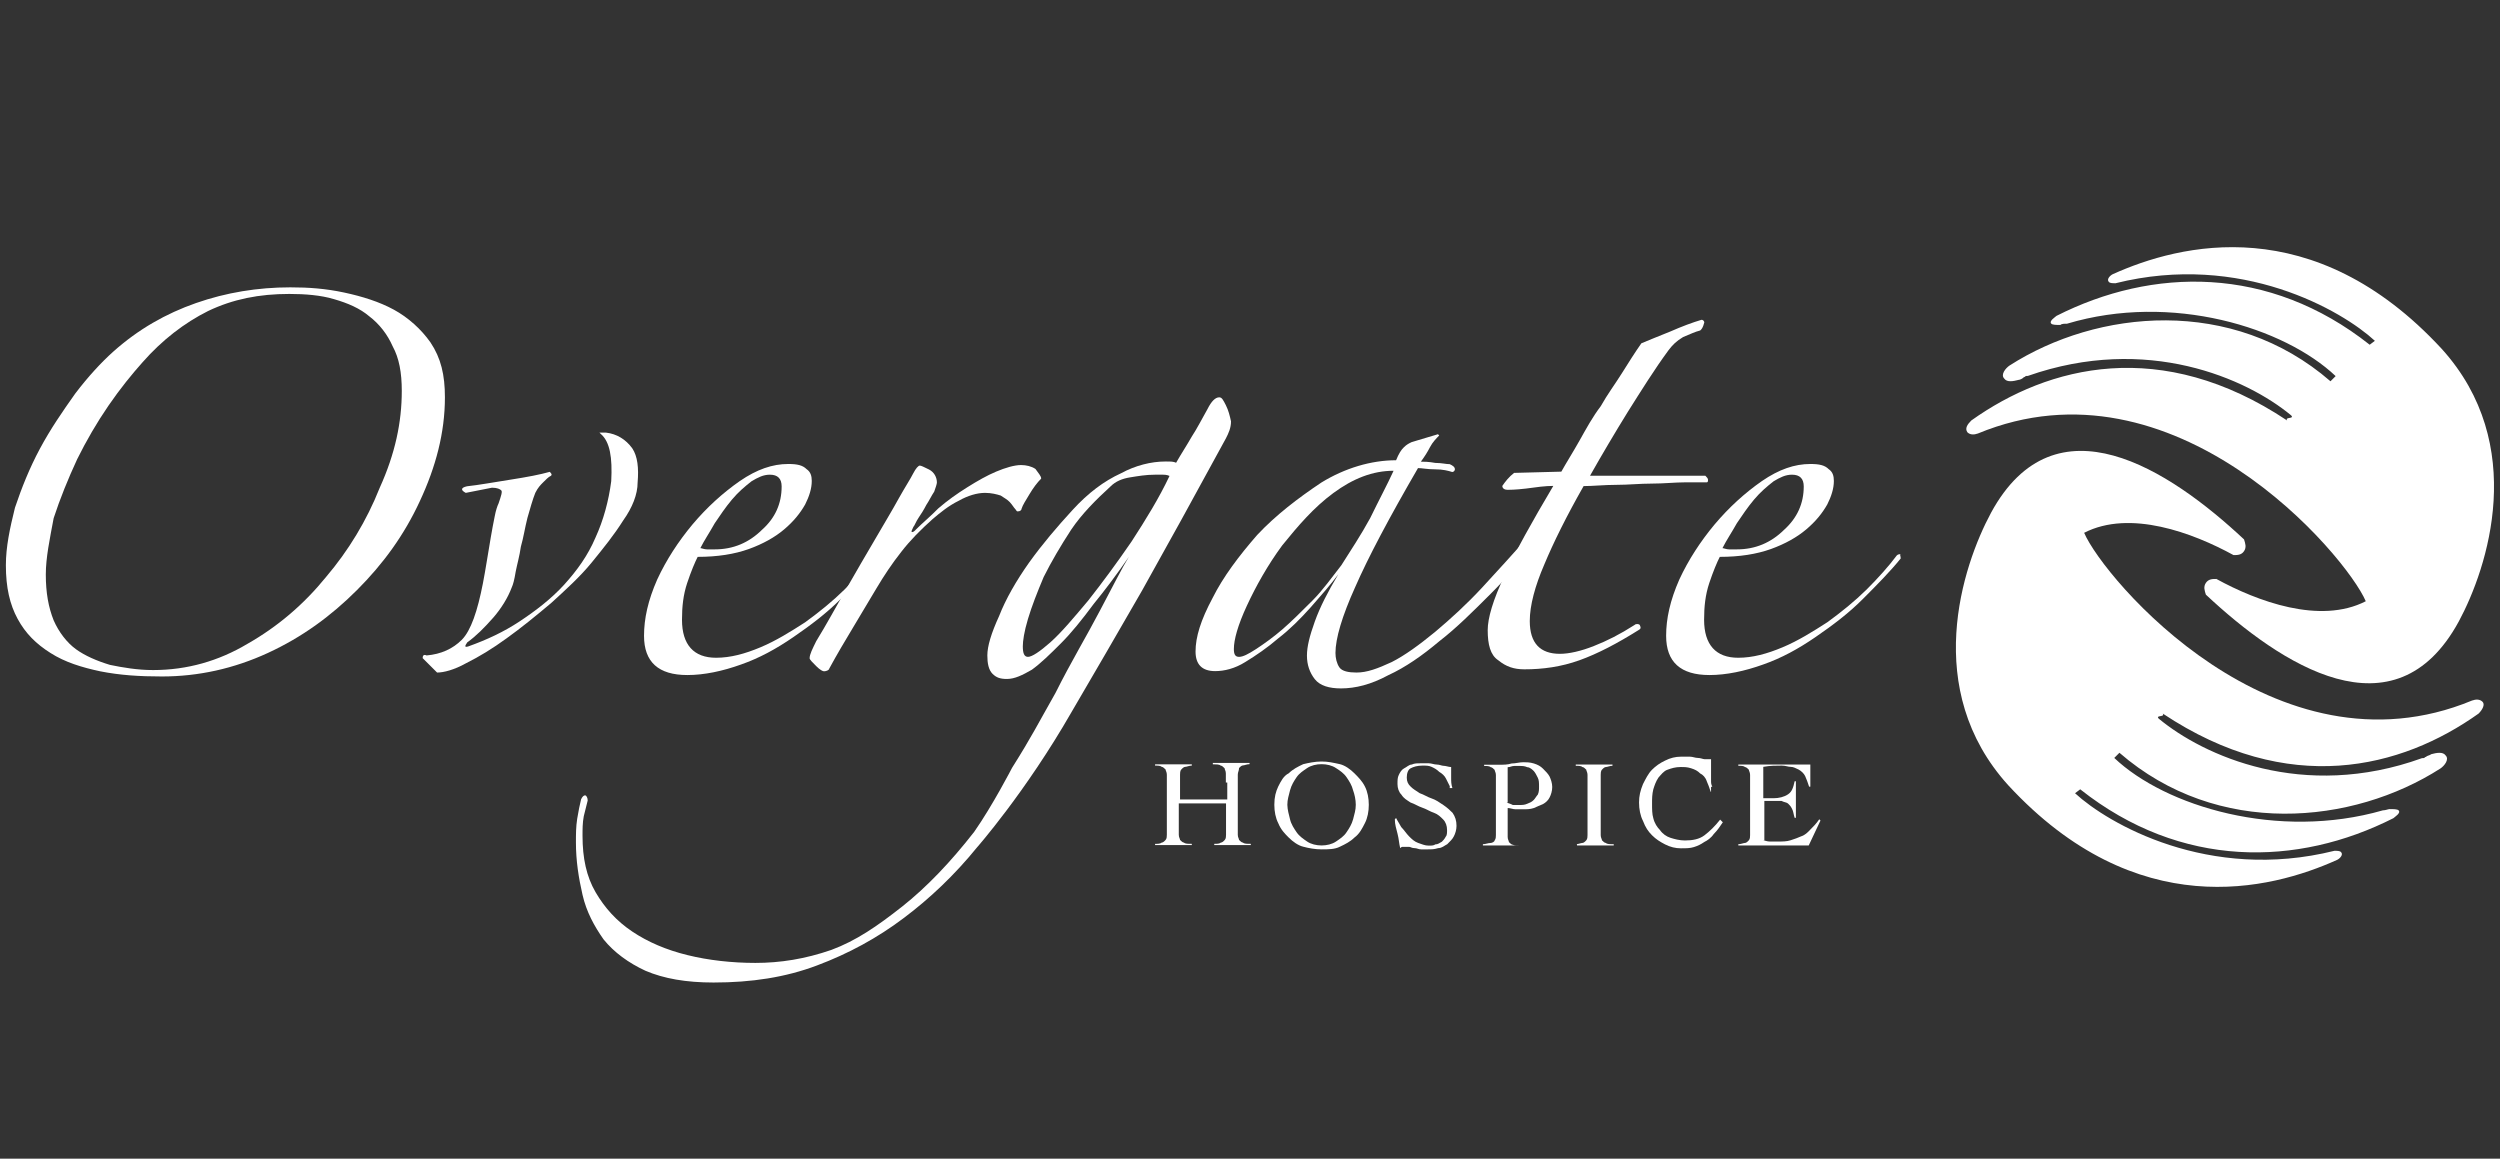 <svg xmlns="http://www.w3.org/2000/svg" xmlns:xlink="http://www.w3.org/1999/xlink" version="1.1" id="Layer_1" x="0px" y="0px" viewBox="0 0 140.25 65" style="enable-background:new 0 0 140.25 65;" xml:space="preserve" width="140.25"  height="65" >
<rect x="0" y="0" width="140.25" height="65" fill="#333333" stroke="none"/>
<style type="text/css">
	.st0{fill:#FFFFFF;}
	.st1{fill-rule:evenodd;clip-rule:evenodd;fill:#FFFFFF;}
</style>
<g>
	<path class="st0" d="M24.96,22.29c0,1.98-0.51,3.9-1.4,5.81c-0.88,1.91-2.06,3.53-3.53,5c-1.47,1.47-3.09,2.65-5,3.53   c-1.91,0.88-3.9,1.32-5.95,1.32c-1.25,0-2.35-0.07-3.46-0.29c-1.03-0.22-1.98-0.51-2.79-1.03c-0.81-0.51-1.4-1.1-1.84-1.91   c-0.44-0.81-0.66-1.76-0.66-3.01c0-1.03,0.22-2.06,0.51-3.23c0.37-1.1,0.81-2.21,1.4-3.31c0.59-1.1,1.25-2.06,1.98-3.09   c0.73-0.96,1.47-1.76,2.13-2.35C7.76,18.47,9.31,17.59,11,17c1.69-0.59,3.46-0.88,5.29-0.88c1.03,0,1.98,0.07,3.01,0.29   c1.03,0.22,1.98,0.52,2.79,0.96c0.81,0.44,1.54,1.1,2.06,1.84C24.74,20.09,24.96,21.04,24.96,22.29 M22.54,21.93   c0-1.03-0.15-1.84-0.51-2.5c-0.29-0.66-0.74-1.25-1.32-1.69c-0.52-0.44-1.18-0.73-1.98-0.96c-0.73-0.22-1.62-0.29-2.5-0.29   c-1.69,0-3.16,0.29-4.56,0.96c-1.32,0.66-2.57,1.62-3.67,2.87c-0.59,0.66-1.25,1.47-1.91,2.43c-0.66,0.96-1.25,1.98-1.76,3.01   c-0.51,1.1-0.96,2.21-1.32,3.31c-0.22,1.18-0.44,2.21-0.44,3.16c0,1.03,0.15,1.84,0.44,2.57c0.29,0.66,0.74,1.25,1.25,1.62   c0.51,0.37,1.18,0.66,1.91,0.88c0.73,0.15,1.54,0.29,2.42,0.29c1.91,0,3.68-0.51,5.29-1.47c1.69-0.96,3.16-2.21,4.41-3.75   c1.25-1.47,2.28-3.16,3.01-5C22.17,25.45,22.54,23.69,22.54,21.93"/>
	<path class="st0" d="M35.77,27.07c0,0.66-0.29,1.4-0.81,2.13c-0.51,0.81-1.1,1.54-1.76,2.35c-0.66,0.81-1.47,1.54-2.28,2.28   c-0.88,0.74-1.69,1.4-2.5,1.98c-0.81,0.59-1.54,1.03-2.28,1.4c-0.66,0.37-1.25,0.52-1.62,0.52l-0.81-0.81   c0-0.15,0.07-0.22,0.22-0.15c0.81-0.07,1.47-0.37,1.98-0.88c0.51-0.52,0.88-1.62,1.18-3.16c0.07-0.37,0.15-0.81,0.22-1.25   c0.07-0.44,0.15-0.88,0.22-1.32c0.07-0.44,0.15-0.81,0.22-1.18c0.07-0.37,0.15-0.59,0.22-0.74c0.15-0.44,0.22-0.66,0.15-0.73   c-0.07-0.07-0.22-0.15-0.52-0.15l-1.47,0.29c-0.29-0.15-0.29-0.29,0.07-0.37c0.66-0.07,1.47-0.22,2.43-0.37   c0.96-0.15,1.69-0.29,2.21-0.44c0.07,0.07,0.15,0.15,0.07,0.22c-0.15,0.07-0.29,0.22-0.44,0.37c-0.15,0.15-0.29,0.29-0.44,0.59   c-0.15,0.37-0.29,0.88-0.44,1.4c-0.15,0.59-0.22,1.1-0.37,1.62c-0.07,0.51-0.22,1.03-0.29,1.4c-0.07,0.44-0.15,0.74-0.22,0.88   c-0.22,0.59-0.59,1.18-1.03,1.69c-0.52,0.59-0.96,1.03-1.47,1.4c-0.15,0.22-0.15,0.29,0.07,0.22c1.03-0.37,1.98-0.81,2.87-1.4   s1.76-1.25,2.5-2.06c0.73-0.81,1.32-1.62,1.76-2.65c0.44-0.96,0.74-2.06,0.88-3.16c0.07-1.32-0.07-2.21-0.59-2.65l-0.07-0.07H34   c0.59,0.07,1.1,0.37,1.47,0.88C35.77,25.6,35.84,26.26,35.77,27.07"/>
	<path class="st0" d="M49.29,31.33c-0.59,0.73-1.32,1.47-2.13,2.28c-0.81,0.81-1.69,1.47-2.65,2.13c-0.96,0.66-1.91,1.18-2.94,1.54   c-1.03,0.37-2.06,0.59-3.01,0.59c-1.62,0-2.43-0.73-2.43-2.2c0-0.96,0.22-1.98,0.74-3.16c0.51-1.1,1.18-2.13,1.98-3.09   c0.81-0.96,1.69-1.76,2.65-2.43c0.96-0.66,1.84-0.96,2.72-0.96c0.51,0,0.81,0.07,1.03,0.29c0.22,0.15,0.29,0.37,0.29,0.66   c0,0.44-0.15,0.88-0.37,1.32c-0.29,0.51-0.66,0.96-1.18,1.4c-0.52,0.44-1.18,0.81-1.98,1.1c-0.81,0.29-1.76,0.44-2.87,0.44   c-0.15,0.29-0.37,0.81-0.59,1.47c-0.22,0.66-0.29,1.32-0.29,2.06c0,1.4,0.66,2.13,1.91,2.13c0.81,0,1.62-0.22,2.5-0.59   c0.88-0.37,1.69-0.88,2.5-1.4c0.81-0.59,1.54-1.18,2.21-1.84c0.66-0.66,1.25-1.32,1.69-1.91c0.07-0.07,0.15-0.07,0.22-0.07V31.33z    M43.85,27.29c0-0.44-0.22-0.66-0.66-0.66c-0.37,0-0.66,0.15-1.03,0.37c-0.37,0.29-0.73,0.59-1.1,1.03   c-0.37,0.44-0.66,0.88-0.96,1.32c-0.29,0.52-0.59,0.96-0.81,1.4c0.07,0,0.22,0.07,0.37,0.07h0.44c1.03,0,1.91-0.37,2.65-1.1   C43.49,29.06,43.85,28.25,43.85,27.29"/>
	<path class="st0" d="M58.41,26.85c-0.22,0.22-0.44,0.51-0.66,0.88c-0.22,0.37-0.37,0.59-0.44,0.81c0,0.07-0.07,0.15-0.22,0.15   c-0.07,0-0.07-0.07-0.15-0.15c-0.07-0.07-0.15-0.22-0.29-0.37s-0.29-0.22-0.51-0.37c-0.22-0.07-0.52-0.15-0.88-0.15   c-0.44,0-0.96,0.15-1.47,0.44c-0.59,0.29-1.03,0.66-1.47,1.03c-0.66,0.59-1.25,1.18-1.76,1.84c-0.52,0.66-0.96,1.32-1.4,2.06   c-0.44,0.73-0.88,1.47-1.32,2.21c-0.44,0.73-0.88,1.47-1.32,2.28c0,0.07-0.15,0.15-0.29,0.15c-0.07,0-0.22-0.07-0.44-0.29   c-0.22-0.22-0.37-0.37-0.37-0.44c0-0.22,0.15-0.51,0.37-0.96c0.59-0.96,1.1-1.91,1.69-2.94c0.59-1.03,1.1-1.91,1.62-2.79   c0.51-0.88,0.96-1.62,1.32-2.28c0.37-0.66,0.66-1.1,0.81-1.4c0.15-0.29,0.29-0.44,0.37-0.44c0.07,0,0.22,0.07,0.52,0.22   c0.29,0.15,0.44,0.44,0.44,0.73c0,0.07-0.07,0.29-0.15,0.51c-0.15,0.22-0.29,0.52-0.44,0.74c-0.15,0.29-0.29,0.51-0.44,0.73   s-0.22,0.44-0.29,0.51c-0.07,0.15-0.15,0.29-0.07,0.29c0.07,0,0.15-0.07,0.22-0.15c0.37-0.37,0.81-0.73,1.25-1.18   c0.51-0.44,1.03-0.81,1.62-1.18c0.59-0.37,1.1-0.66,1.62-0.88c0.52-0.22,1.03-0.37,1.4-0.37c0.29,0,0.59,0.07,0.81,0.22   C58.26,26.56,58.41,26.7,58.41,26.85"/>
	<path class="st0" d="M68.77,22.73c-0.15-0.29-0.22-0.44-0.37-0.44c-0.22,0-0.44,0.22-0.66,0.66c-0.29,0.51-0.59,1.1-0.88,1.54   c-0.29,0.51-0.59,0.96-0.88,1.47c-0.15-0.07-0.29-0.07-0.59-0.07c-0.81,0-1.69,0.22-2.5,0.66c-0.96,0.44-1.84,1.1-2.72,2.06   c-0.88,0.96-1.69,1.91-2.43,2.94c-0.73,1.03-1.32,2.06-1.69,3.01c-0.44,0.96-0.66,1.69-0.66,2.21c0,0.44,0.07,0.81,0.29,1.03   c0.22,0.22,0.44,0.29,0.81,0.29c0.44,0,0.88-0.22,1.4-0.52c0.51-0.37,1.03-0.88,1.62-1.47c0.59-0.59,1.18-1.32,1.84-2.21   c0.66-0.81,1.32-1.69,1.98-2.65c-0.37,0.59-0.88,1.62-1.62,3.01c-0.73,1.4-1.62,2.87-2.5,4.63c-0.96,1.69-1.32,2.43-2.43,4.19   c0,0-1.1,2.13-2.13,3.6c-1.32,1.69-2.65,3.09-4.04,4.19c-1.4,1.1-2.57,1.91-3.97,2.43c-1.47,0.51-2.87,0.73-4.26,0.73   c-1.32,0-2.65-0.15-3.82-0.44c-1.18-0.29-2.21-0.73-3.09-1.32c-0.88-0.59-1.54-1.32-2.06-2.21c-0.51-0.88-0.73-1.91-0.73-3.16   c0-0.37,0-0.73,0.07-1.1c0.07-0.29,0.15-0.59,0.22-0.88c0-0.15-0.07-0.29-0.15-0.29c-0.07,0-0.15,0.07-0.22,0.22   c-0.07,0.29-0.15,0.66-0.22,1.1c-0.07,0.44-0.07,0.88-0.07,1.32c0,1.03,0.15,1.98,0.37,2.94c0.22,0.96,0.66,1.76,1.18,2.5   c0.59,0.73,1.4,1.32,2.35,1.76c1.03,0.44,2.28,0.66,3.82,0.66c2.13,0,4.04-0.29,5.81-0.96c1.76-0.66,3.38-1.54,4.85-2.65   c1.47-1.1,2.87-2.43,4.12-3.97c0,0,2.72-3.09,5.29-7.57c1.25-2.13,2.57-4.41,3.97-6.84c1.4-2.5,2.94-5.29,4.7-8.53   c0.15-0.29,0.29-0.59,0.29-0.96C68.99,23.32,68.92,23.03,68.77,22.73 M63.48,30.38c-0.81,1.18-1.62,2.28-2.43,3.31   c-0.81,0.96-1.47,1.76-2.13,2.35c-0.59,0.52-1.03,0.81-1.25,0.81s-0.29-0.22-0.29-0.59c0-0.29,0.07-0.81,0.29-1.54   c0.22-0.73,0.51-1.47,0.88-2.35c0.44-0.88,0.96-1.76,1.54-2.65c0.59-0.88,1.4-1.69,2.21-2.43c0.29-0.29,0.66-0.44,1.1-0.51   c0.44-0.07,0.88-0.15,1.4-0.15h0.37c0.15,0,0.29,0,0.44,0.07C65.02,27.95,64.29,29.13,63.48,30.38"/>
	<path class="st0" d="M86.27,30.38c-0.81,0.96-1.69,1.98-2.65,2.94c-0.96,0.96-1.91,1.91-2.87,2.65c-0.96,0.81-1.91,1.47-2.87,1.91   c-0.96,0.52-1.84,0.74-2.65,0.74c-0.66,0-1.18-0.15-1.47-0.52c-0.29-0.37-0.44-0.81-0.44-1.32c0-0.51,0.15-1.1,0.44-1.91   c0.29-0.81,0.74-1.69,1.32-2.65c-0.44,0.59-0.96,1.18-1.54,1.84c-0.59,0.66-1.18,1.25-1.84,1.76c-0.59,0.51-1.25,0.96-1.84,1.32   c-0.59,0.37-1.18,0.51-1.69,0.51c-0.73,0-1.1-0.37-1.1-1.1c0-0.81,0.29-1.76,0.96-3.01c0.59-1.18,1.47-2.35,2.5-3.53   c1.03-1.1,2.28-2.06,3.6-2.94c1.32-0.81,2.79-1.25,4.19-1.25c0.15-0.37,0.29-0.59,0.44-0.73c0.15-0.15,0.29-0.22,0.44-0.29   l1.47-0.44l0.07,0.07c-0.15,0.15-0.37,0.37-0.52,0.66c-0.15,0.29-0.29,0.51-0.51,0.81c0.15,0,0.44,0,0.81,0.07   c0.37,0,0.59,0.07,0.81,0.07c0.15,0.07,0.29,0.15,0.29,0.29c0,0.07-0.07,0.15-0.15,0.15c-0.22-0.07-0.52-0.15-0.96-0.15   c-0.44,0-0.74-0.07-0.96-0.07c-1.62,2.79-2.79,5-3.53,6.69c-0.73,1.62-1.1,2.87-1.1,3.68c0,0.29,0.07,0.59,0.22,0.81   c0.15,0.22,0.52,0.29,0.96,0.29c0.59,0,1.18-0.22,1.98-0.59c0.73-0.37,1.54-0.96,2.43-1.69c0.88-0.74,1.76-1.54,2.65-2.5   c0.88-0.96,1.76-1.91,2.65-2.94c0.07-0.07,0.15-0.15,0.22-0.07C86.27,30.16,86.27,30.23,86.27,30.38 M78.18,26.41   c-1.18,0-2.28,0.44-3.38,1.25c-1.1,0.81-1.98,1.84-2.87,2.94c-0.81,1.1-1.47,2.28-1.98,3.38c-0.51,1.1-0.73,1.91-0.73,2.43   c0,0.29,0.07,0.44,0.29,0.44c0.22,0,0.51-0.15,0.96-0.44c0.44-0.29,0.96-0.66,1.47-1.1c0.51-0.44,1.1-1.03,1.69-1.62   c0.59-0.59,1.1-1.32,1.62-1.98c0.51-0.81,1.1-1.69,1.62-2.65C77.37,28.03,77.81,27.22,78.18,26.41"/>
	<path class="st0" d="M95.38,18.54c-0.29,0.07-0.59,0.22-0.96,0.37c-0.37,0.22-0.59,0.44-0.81,0.73c-0.81,1.1-1.54,2.28-2.28,3.45   c-0.73,1.18-1.47,2.43-2.13,3.6h6.47c0.07,0.07,0.15,0.15,0.15,0.22c0,0.07,0,0.15-0.07,0.15H94.5c-0.51,0-1.18,0.07-1.84,0.07   s-1.32,0.07-1.98,0.07c-0.66,0-1.32,0.07-1.84,0.07c-0.96,1.69-1.69,3.16-2.21,4.41c-0.51,1.18-0.81,2.28-0.81,3.16   c0,1.25,0.59,1.84,1.69,1.84c0.51,0,1.18-0.15,1.91-0.44c0.74-0.29,1.47-0.66,2.28-1.18c0.07-0.07,0.22-0.07,0.29,0   c0.07,0.15,0.07,0.22-0.07,0.29c-1.18,0.74-2.28,1.32-3.31,1.69c-1.03,0.37-2.06,0.51-3.09,0.51c-0.59,0-1.03-0.15-1.47-0.51   c-0.44-0.29-0.59-0.88-0.59-1.69c0-0.66,0.29-1.69,0.96-3.09c0.59-1.32,1.54-3.01,2.72-5c-0.44,0-0.96,0.07-1.54,0.15   c-0.59,0.07-0.96,0.07-1.03,0.07c-0.15,0-0.29-0.07-0.29-0.22c0.15-0.22,0.37-0.51,0.66-0.73l2.65-0.07   c0.29-0.52,0.66-1.1,1.03-1.76c0.37-0.66,0.73-1.32,1.18-1.91c0.37-0.66,0.81-1.25,1.18-1.84c0.37-0.59,0.74-1.18,1.1-1.69   c0.37-0.15,0.88-0.37,1.62-0.66c0.66-0.29,1.25-0.51,1.76-0.66c0.07,0,0.15,0.07,0.15,0.15C95.53,18.4,95.46,18.47,95.38,18.54"/>
	<path class="st0" d="M106.63,31.33c-0.59,0.73-1.32,1.47-2.13,2.28c-0.81,0.81-1.69,1.47-2.65,2.13c-0.96,0.66-1.91,1.18-2.94,1.54   c-1.03,0.37-2.06,0.59-3.01,0.59c-1.62,0-2.43-0.73-2.43-2.2c0-0.96,0.22-1.98,0.74-3.16c0.51-1.1,1.18-2.13,1.98-3.09   c0.81-0.96,1.69-1.76,2.65-2.43c0.96-0.66,1.84-0.96,2.72-0.96c0.51,0,0.81,0.07,1.03,0.29c0.22,0.15,0.29,0.37,0.29,0.66   c0,0.44-0.15,0.88-0.37,1.32c-0.29,0.51-0.66,0.96-1.18,1.4c-0.52,0.44-1.18,0.81-1.98,1.1c-0.81,0.29-1.76,0.44-2.87,0.44   c-0.15,0.29-0.37,0.81-0.59,1.47c-0.22,0.66-0.29,1.32-0.29,2.06c0,1.4,0.66,2.13,1.91,2.13c0.81,0,1.62-0.22,2.5-0.59   c0.88-0.37,1.69-0.88,2.5-1.4c0.81-0.59,1.54-1.18,2.21-1.84c0.66-0.66,1.25-1.32,1.69-1.91c0.07-0.07,0.15-0.07,0.22-0.07   C106.56,31.11,106.63,31.19,106.63,31.33 M101.19,27.29c0-0.44-0.22-0.66-0.66-0.66c-0.37,0-0.66,0.15-1.03,0.37   c-0.37,0.29-0.73,0.59-1.1,1.03c-0.37,0.44-0.66,0.88-0.96,1.32c-0.29,0.52-0.59,0.96-0.81,1.4c0.07,0,0.22,0.07,0.37,0.07h0.44   c1.03,0,1.91-0.37,2.65-1.1C100.82,29.06,101.19,28.25,101.19,27.29"/>
	<path class="st0" d="M68.77,43.9v-0.51c0-0.15-0.07-0.22-0.07-0.29c-0.07-0.07-0.15-0.15-0.22-0.15c-0.07-0.07-0.22-0.07-0.44-0.07   V42.8h0.59h0.59h0.44h0.44v0.07c-0.15,0-0.29,0.07-0.37,0.07c-0.07,0-0.15,0.07-0.22,0.15c0,0.15-0.07,0.22-0.07,0.37v0.51v2.35   v0.51c0,0.15,0.07,0.22,0.07,0.29c0.07,0.07,0.15,0.15,0.22,0.15c0.07,0.07,0.22,0.07,0.44,0.07v0.07h-0.51h-0.51h-0.52h-0.51   v-0.07c0.15,0,0.29,0,0.37-0.07c0.07,0,0.15-0.07,0.22-0.15c0.07-0.07,0.07-0.22,0.07-0.29v-0.51v-1.25h-2.65v1.25v0.51   c0,0.15,0.07,0.22,0.07,0.29c0.07,0.07,0.15,0.15,0.22,0.15c0.07,0.07,0.22,0.07,0.44,0.07v0.07h-0.51h-0.51h-0.51H64.8v-0.07   c0.15,0,0.29,0,0.37-0.07c0.07,0,0.15-0.07,0.22-0.15c0.07-0.07,0.07-0.22,0.07-0.29v-0.51v-2.35v-0.51c0-0.15-0.07-0.22-0.07-0.29   c-0.07-0.07-0.15-0.15-0.22-0.15c-0.07-0.07-0.22-0.07-0.37-0.07v-0.07h0.59h0.59h0.44h0.44v0.07c-0.15,0-0.29,0.07-0.37,0.07   c-0.07,0-0.15,0.07-0.22,0.15c-0.07,0.07-0.07,0.22-0.07,0.29v0.51v0.88h2.65V43.9H68.77z"/>
	<path class="st0" d="M71.71,44.12c0.15-0.29,0.29-0.59,0.59-0.74c0.22-0.22,0.51-0.37,0.81-0.51c0.29-0.07,0.66-0.15,1.03-0.15   s0.66,0.07,1.03,0.15c0.29,0.07,0.59,0.29,0.81,0.51c0.22,0.22,0.44,0.44,0.59,0.74c0.15,0.29,0.22,0.66,0.22,1.03   c0,0.37-0.07,0.74-0.22,1.03c-0.15,0.29-0.29,0.59-0.59,0.81c-0.22,0.22-0.51,0.37-0.81,0.51c-0.29,0.15-0.66,0.15-1.03,0.15   s-0.73-0.07-1.03-0.15c-0.29-0.07-0.59-0.29-0.81-0.51c-0.22-0.22-0.44-0.44-0.59-0.81c-0.15-0.29-0.22-0.66-0.22-1.03   C71.49,44.71,71.57,44.42,71.71,44.12 M72.37,45.96c0.07,0.29,0.22,0.51,0.37,0.73c0.15,0.22,0.37,0.37,0.59,0.52   c0.22,0.15,0.52,0.22,0.81,0.22c0.29,0,0.59-0.07,0.81-0.22c0.22-0.15,0.44-0.29,0.59-0.52c0.15-0.22,0.29-0.44,0.37-0.73   c0.07-0.29,0.15-0.51,0.15-0.81c0-0.29-0.07-0.59-0.15-0.81c-0.07-0.29-0.22-0.52-0.37-0.74c-0.15-0.22-0.37-0.37-0.59-0.51   c-0.22-0.15-0.52-0.22-0.81-0.22c-0.29,0-0.59,0.07-0.81,0.22c-0.22,0.15-0.44,0.29-0.59,0.51c-0.15,0.22-0.29,0.44-0.37,0.74   c-0.07,0.29-0.15,0.51-0.15,0.81C72.23,45.45,72.3,45.67,72.37,45.96"/>
	<path class="st0" d="M81.34,44.12c-0.07-0.15-0.15-0.29-0.22-0.44c-0.07-0.15-0.22-0.29-0.37-0.37c-0.15-0.15-0.29-0.22-0.44-0.29   c-0.15-0.07-0.29-0.07-0.51-0.07c-0.29,0-0.51,0.07-0.66,0.15c-0.15,0.07-0.22,0.29-0.22,0.52c0,0.22,0.07,0.37,0.22,0.51   c0.15,0.15,0.29,0.22,0.51,0.37c0.22,0.07,0.44,0.22,0.66,0.29c0.22,0.07,0.44,0.22,0.66,0.37c0.22,0.15,0.37,0.29,0.52,0.44   c0.15,0.22,0.22,0.44,0.22,0.73c0,0.22-0.07,0.44-0.15,0.59c-0.07,0.15-0.22,0.29-0.37,0.44c-0.15,0.07-0.29,0.22-0.51,0.22   c-0.22,0.07-0.37,0.07-0.59,0.07h-0.37c-0.15,0-0.22-0.07-0.37-0.07c-0.15,0-0.22-0.07-0.29-0.07h-0.22H78.7   c-0.07,0-0.07,0-0.15,0.07c-0.07-0.29-0.07-0.51-0.15-0.81c-0.07-0.29-0.15-0.51-0.15-0.81l0.07-0.07   c0.07,0.15,0.22,0.37,0.29,0.51c0.15,0.15,0.29,0.37,0.44,0.52c0.15,0.15,0.29,0.29,0.51,0.37c0.22,0.07,0.37,0.15,0.59,0.15   c0.15,0,0.29,0,0.37-0.07c0.15,0,0.22-0.07,0.37-0.15c0.07-0.07,0.15-0.15,0.22-0.29c0.07-0.07,0.07-0.22,0.07-0.37   c0-0.22-0.07-0.44-0.22-0.59c-0.15-0.15-0.29-0.29-0.51-0.37c-0.22-0.07-0.44-0.22-0.66-0.29c-0.22-0.07-0.44-0.22-0.66-0.29   c-0.22-0.15-0.37-0.22-0.51-0.44c-0.15-0.15-0.22-0.37-0.22-0.59c0-0.22,0-0.37,0.07-0.51c0.07-0.15,0.15-0.29,0.29-0.37   c0.15-0.07,0.29-0.22,0.44-0.22c0.15-0.07,0.29-0.07,0.52-0.07h0.44c0.15,0,0.29,0.07,0.44,0.07c0.15,0,0.29,0.07,0.37,0.07   c0.15,0,0.29,0.07,0.44,0.07v0.59c0,0.22,0,0.37,0.07,0.59h-0.15V44.12z"/>
	<path class="st0" d="M85.24,47.43h-0.51h-0.51h-0.52h-0.51v-0.07c0.15,0,0.29-0.07,0.44-0.07c0.07,0,0.22-0.07,0.22-0.15   c0.07-0.07,0.07-0.22,0.07-0.29v-0.51v-2.35v-0.51c0-0.15-0.07-0.22-0.07-0.29c-0.07-0.07-0.15-0.15-0.22-0.15   c-0.07-0.07-0.22-0.07-0.37-0.07v-0.07h0.44h0.44c0.22,0,0.44,0,0.66-0.07c0.22,0,0.44-0.07,0.66-0.07c0.15,0,0.37,0,0.59,0.07   c0.22,0.07,0.37,0.15,0.51,0.29c0.15,0.15,0.29,0.29,0.37,0.44c0.07,0.15,0.15,0.37,0.15,0.59c0,0.22-0.07,0.44-0.15,0.59   c-0.07,0.15-0.22,0.29-0.37,0.37c-0.15,0.07-0.37,0.15-0.51,0.22c-0.22,0.07-0.37,0.07-0.59,0.07h-0.44   c-0.15,0-0.29-0.07-0.44-0.07v1.1v0.52c0,0.15,0.07,0.22,0.07,0.29c0.07,0.07,0.15,0.15,0.22,0.15   C84.94,47.43,85.09,47.43,85.24,47.43 M84.5,45.01c0.15,0.07,0.22,0.07,0.37,0.15h0.37c0.15,0,0.29,0,0.44-0.07   c0.15-0.07,0.22-0.07,0.37-0.22c0.07-0.07,0.15-0.22,0.22-0.29c0.07-0.15,0.07-0.29,0.07-0.44c0-0.22,0-0.37-0.07-0.51   c-0.07-0.15-0.15-0.29-0.22-0.37c-0.07-0.07-0.22-0.22-0.37-0.22c-0.15-0.07-0.29-0.07-0.44-0.07h-0.29   c-0.15,0-0.22,0.07-0.37,0.07v1.98H84.5z"/>
	<path class="st0" d="M88.4,47.36c0.15,0,0.29-0.07,0.37-0.07c0.07,0,0.15-0.07,0.22-0.15c0.07-0.07,0.07-0.22,0.07-0.29v-0.52   v-2.35v-0.51c0-0.15-0.07-0.22-0.07-0.29c-0.07-0.07-0.15-0.15-0.22-0.15c-0.07-0.07-0.22-0.07-0.37-0.07v-0.07h0.59h0.59h0.44   h0.44v0.07c-0.15,0-0.29,0.07-0.37,0.07c-0.07,0-0.15,0.07-0.22,0.15c-0.07,0.07-0.07,0.22-0.07,0.29v0.51v2.35v0.52   c0,0.15,0.07,0.22,0.07,0.29c0.07,0.07,0.15,0.15,0.22,0.15c0.07,0.07,0.22,0.07,0.44,0.07v0.07h-0.52H89.5h-0.51h-0.52v-0.07H88.4   z"/>
	<path class="st0" d="M95.97,44.42c-0.07-0.22-0.15-0.44-0.22-0.59c-0.07-0.22-0.22-0.37-0.37-0.44c-0.15-0.15-0.29-0.22-0.51-0.29   c-0.22-0.07-0.37-0.07-0.59-0.07c-0.29,0-0.51,0.07-0.73,0.15c-0.22,0.07-0.37,0.29-0.51,0.44c-0.15,0.22-0.22,0.44-0.29,0.66   c-0.07,0.29-0.07,0.52-0.07,0.81s0,0.59,0.07,0.81c0.07,0.29,0.22,0.51,0.37,0.66c0.15,0.22,0.37,0.37,0.59,0.44   c0.22,0.07,0.51,0.15,0.81,0.15c0.44,0,0.81-0.07,1.1-0.29c0.29-0.22,0.59-0.51,0.88-0.88l0.15,0.15   c-0.15,0.22-0.29,0.44-0.51,0.66c-0.15,0.22-0.37,0.37-0.52,0.44c-0.22,0.15-0.37,0.22-0.59,0.29c-0.22,0.07-0.44,0.07-0.74,0.07   c-0.29,0-0.59-0.07-0.88-0.22c-0.29-0.15-0.51-0.29-0.73-0.51c-0.22-0.22-0.37-0.44-0.51-0.81c-0.15-0.29-0.22-0.66-0.22-1.03   c0-0.37,0.07-0.66,0.22-1.03c0.15-0.29,0.29-0.59,0.51-0.81c0.22-0.22,0.44-0.37,0.73-0.51c0.29-0.15,0.59-0.22,0.88-0.22h0.52   c0.15,0,0.29,0.07,0.44,0.07c0.15,0,0.29,0.07,0.37,0.07h0.37v0.37v0.37v0.44c0,0.15,0,0.22,0.07,0.37h-0.07V44.42z"/>
	<path class="st0" d="M98.91,47.14c0.07,0,0.22,0.07,0.37,0.07h0.44c0.29,0,0.51,0,0.73-0.07c0.22-0.07,0.44-0.15,0.59-0.22   c0.22-0.07,0.37-0.22,0.51-0.37c0.15-0.15,0.37-0.37,0.51-0.59l0.07,0.07l-0.66,1.4h-0.22h-0.22H98.4h-0.44h-0.44v-0.07   c0.15,0,0.29-0.07,0.37-0.07c0.07,0,0.15-0.07,0.22-0.15c0.07-0.07,0.07-0.22,0.07-0.29v-0.52v-2.35v-0.51   c0-0.15-0.07-0.22-0.07-0.29c-0.07-0.07-0.15-0.15-0.22-0.15c-0.07-0.07-0.22-0.07-0.37-0.07v-0.07h0.44h0.44h0.51h0.59h1.03h1.03   v0.29v0.29v0.29v0.37h-0.07c-0.07-0.22-0.15-0.44-0.22-0.59c-0.07-0.15-0.22-0.29-0.37-0.37c-0.15-0.07-0.29-0.15-0.44-0.15   c-0.15,0-0.29-0.07-0.51-0.07c-0.29,0-0.66,0-1.03,0.07v1.76h0.29h0.29c0.29,0,0.59-0.07,0.81-0.22c0.22-0.15,0.29-0.37,0.37-0.73   h0.07v0.51v0.52v0.51v0.51h-0.07c-0.07-0.22-0.07-0.37-0.15-0.51c-0.07-0.15-0.15-0.22-0.22-0.29c-0.07-0.07-0.22-0.07-0.37-0.15   h-0.52h-0.44v2.21H98.91z"/>
	<path class="st0" d="M137.94,34.86c1.62-3.01,3.9-9.92-0.96-15.29c-7.2-7.79-14.7-5.88-18.45-4.19c-0.15,0.07-0.37,0.29-0.22,0.44   c0.07,0.07,0.22,0.07,0.37,0.07c7.06-1.76,12.72,1.54,14.55,3.23l-0.29,0.22c-5.66-4.48-12.2-4.34-17.57-1.62   c-0.07,0.07-0.44,0.29-0.29,0.44c0.07,0.07,0.29,0.07,0.51,0.07c0.07-0.07,0.22-0.07,0.37-0.07c5.88-1.76,12.2,0.22,15.07,2.94   l-0.29,0.29c-5.51-4.78-13.08-4.04-18.01-0.88c-0.22,0.15-0.51,0.51-0.29,0.73c0.15,0.22,0.51,0.15,0.81,0.07   c0.07,0,0.22-0.07,0.29-0.15c0.07,0,0.07-0.07,0.15-0.07h0.07c6.69-2.35,12.28,0.15,14.77,2.21c0.22,0.22-0.37,0.07-0.22,0.29   c-7.06-4.7-13.38-3.09-17.72,0c-0.22,0.22-0.37,0.44-0.22,0.66c0.15,0.15,0.37,0.15,0.59,0.07c11.03-4.56,20.66,6.84,21.76,9.41   c-2.57,1.32-6.1,0-8.38-1.25c-0.22,0-0.44,0-0.59,0.22c-0.15,0.22-0.07,0.44,0,0.66C127.95,37.29,134.34,41.48,137.94,34.86"/>
	<path class="st0" d="M111.7,28.76c-1.62,3.01-3.9,9.92,0.96,15.29c7.2,7.79,14.7,5.88,18.45,4.19c0.15-0.07,0.37-0.29,0.22-0.44   c-0.07-0.07-0.22-0.07-0.37-0.07c-7.06,1.76-12.72-1.54-14.55-3.23l0.29-0.22c5.66,4.48,12.2,4.34,17.57,1.62   c0.07-0.07,0.44-0.29,0.29-0.44c-0.07-0.07-0.29-0.07-0.51-0.07c-0.07,0-0.22,0.07-0.37,0.07c-5.88,1.69-12.2-0.22-15.07-2.94   l0.29-0.29c5.51,4.78,13.08,4.04,18.01,0.88c0.22-0.15,0.51-0.51,0.29-0.73c-0.15-0.22-0.51-0.15-0.81-0.07   c-0.07,0.07-0.22,0.07-0.29,0.15c-0.07,0-0.07,0.07-0.15,0.07h-0.07c-6.69,2.42-12.28-0.15-14.77-2.21   c-0.22-0.22,0.37-0.07,0.22-0.29c7.06,4.7,13.38,3.09,17.72,0c0.22-0.22,0.37-0.51,0.22-0.66c-0.15-0.15-0.37-0.15-0.59-0.07   c-11.03,4.56-20.66-6.84-21.76-9.41c2.57-1.32,6.1,0,8.38,1.25c0.22,0,0.44,0,0.59-0.22c0.15-0.22,0.07-0.44,0-0.66   C121.7,26.34,115.3,22.15,111.7,28.76"/>
</g>
</svg>